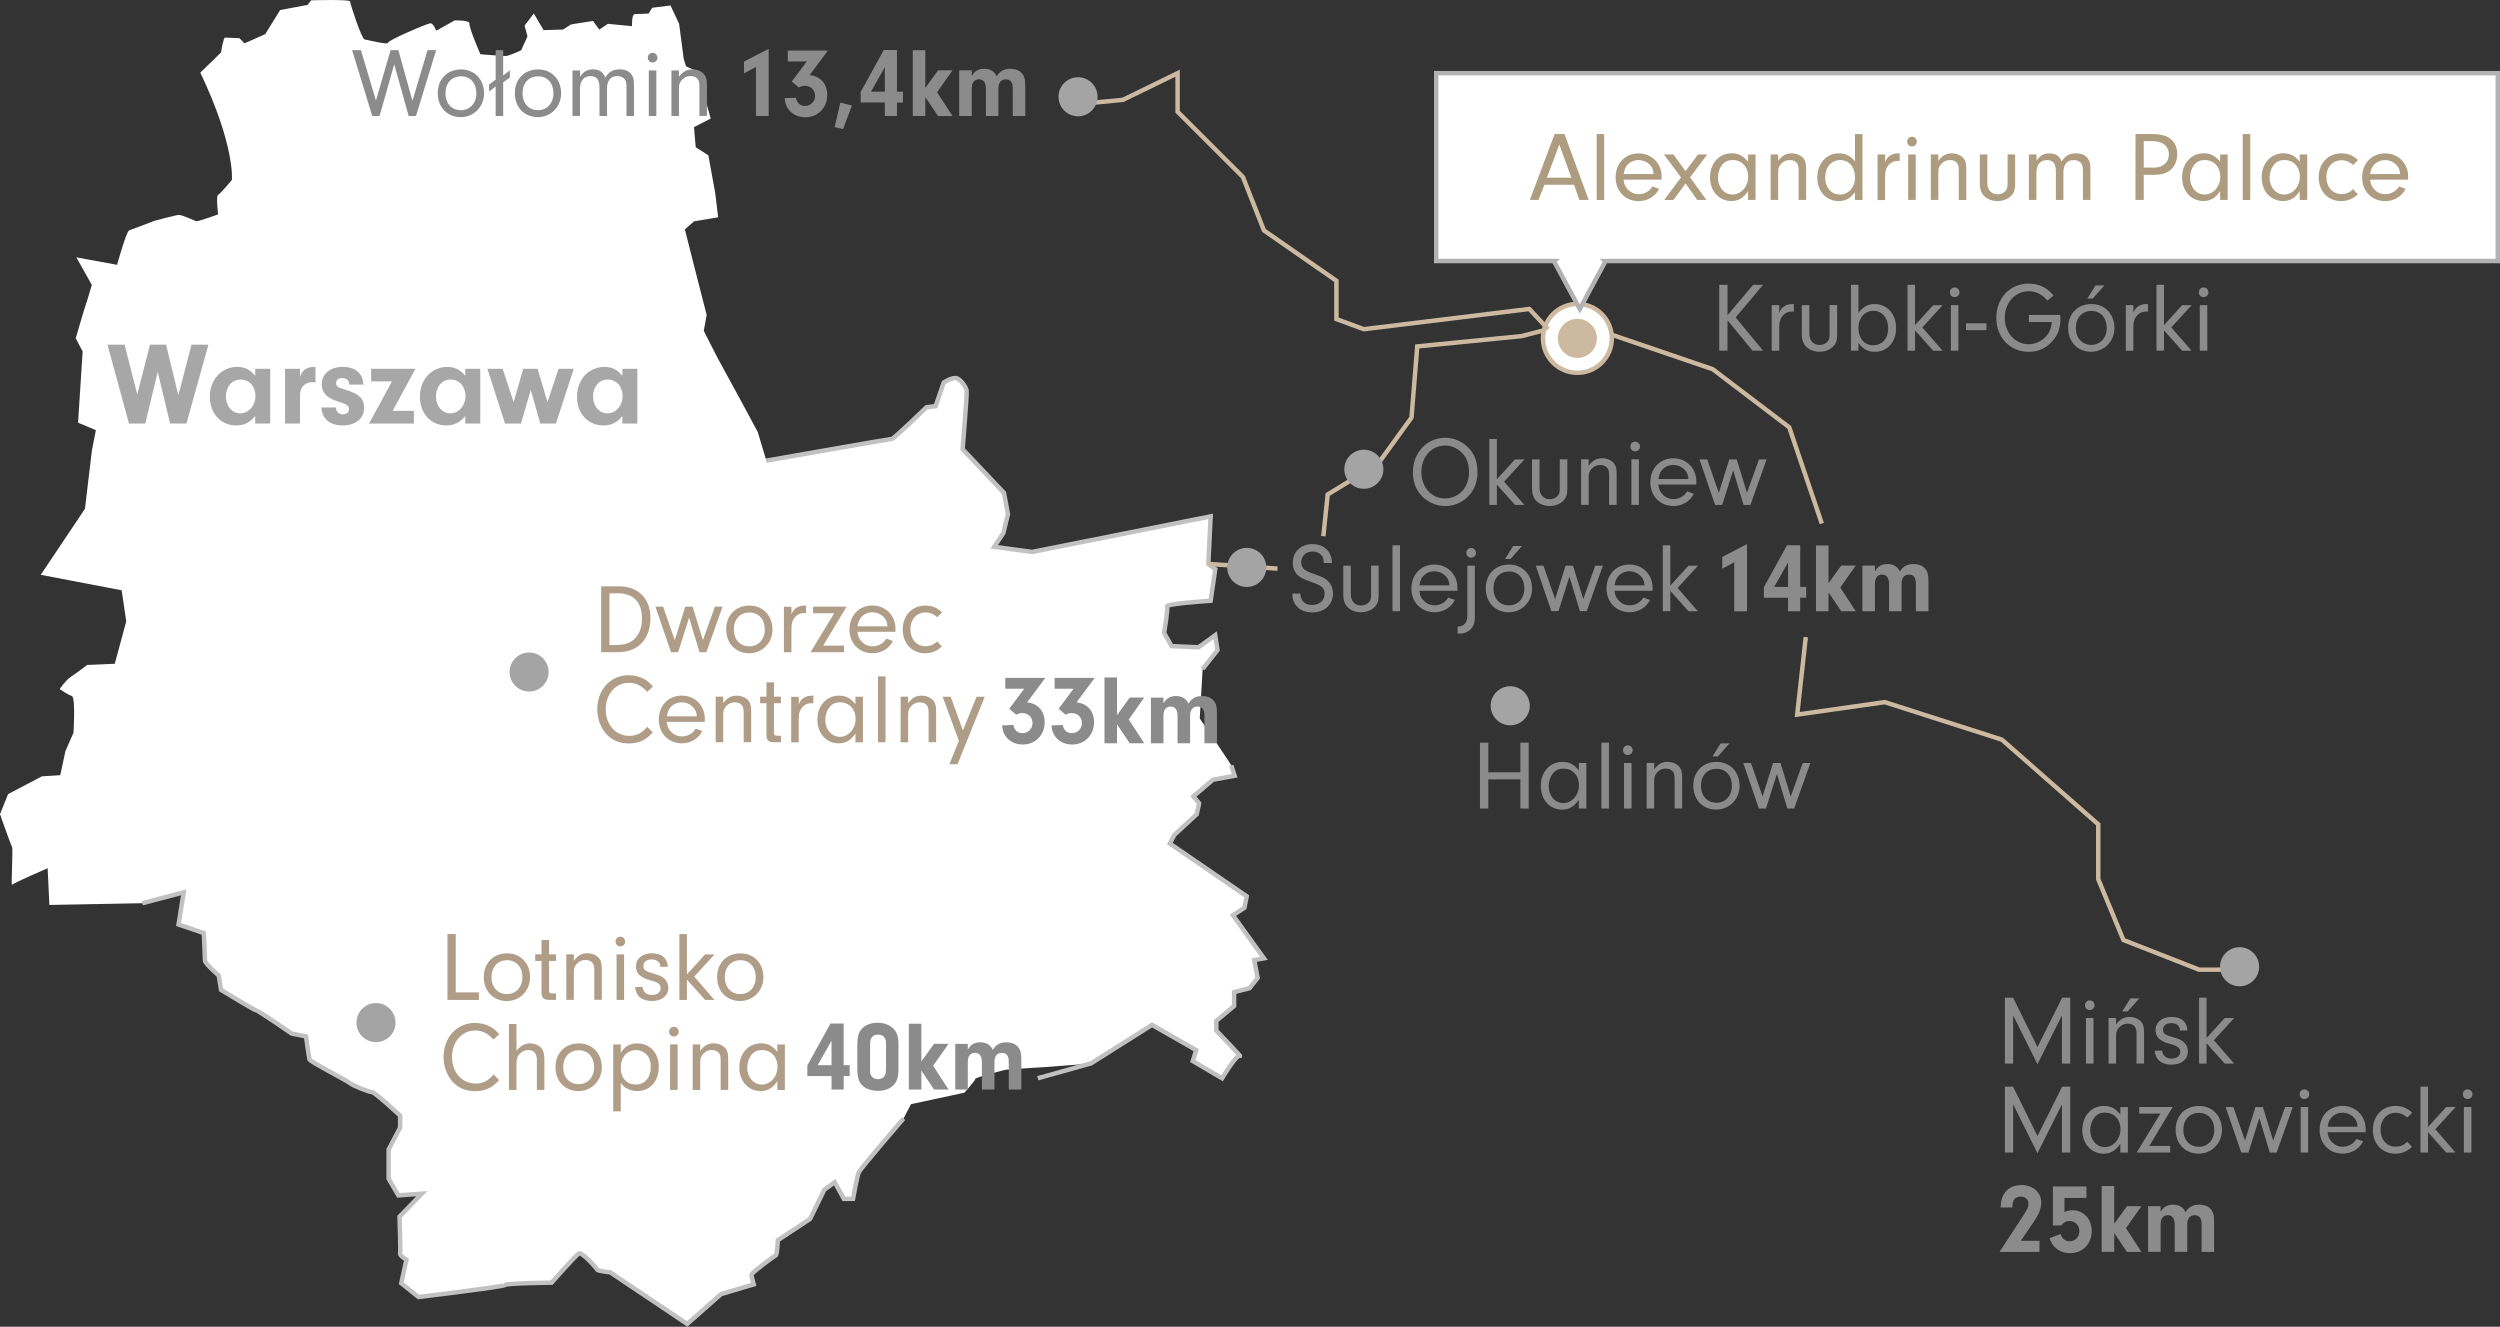 <?xml version="1.0" encoding="utf-8"?>
<!-- Generator: Adobe Illustrator 24.0.0, SVG Export Plug-In . SVG Version: 6.00 Build 0)  -->
<svg version="1.1" id="Warstwa_1" xmlns="http://www.w3.org/2000/svg" xmlns:xlink="http://www.w3.org/1999/xlink" x="0px" y="0px"
	 viewBox="0 0 561.97 298.24" style="enable-background:new 0 0 561.97 298.24;" xml:space="preserve">
<rect x="0" y="0" width="561.97" height="298.24" fill="#333333" stroke="none"/>
<style type="text/css">
	.st0{fill:#FFFFFF;}
	.st1{fill:none;stroke:#C2C1C1;stroke-miterlimit:10;}
	.st2{opacity:0.52;}
	.st3{fill:#575656;}
	.st4{fill:#8B8B8C;}
	.st5{fill:none;stroke:#CDB99F;stroke-miterlimit:10;}
	.st6{fill:#FFFFFF;stroke:#CDB99F;stroke-miterlimit:10;}
	.st7{fill:#CDB99F;}
	.st8{fill:#A5A4A4;}
	.st9{fill:#AF9D87;}
	.st10{fill:#FFFFFF;stroke:#B3B2B2;stroke-miterlimit:10;}
	.st11{fill:#AD9C7F;}
</style>
<path class="st0" d="M44.13,49.74c0.65,0,4.9-1.55,4.9-1.55s-0.52-4.13,0-4.39c0.52-0.26,3.1-3.35,3.1-3.35s0.77-7.61-7.1-24.13
	l4.65-4.52c0,0,0.52-3.35,0.9-3.35s3.23,0.13,3.23,0.13l1.16,1.16l4.65-2.06l3.35-5.42l6.19-1.16l0.77-1.03c0,0,8.77-0.26,8.77,0.26
	s2.58,8.39,3.23,8.52c0.65,0.13,5.42,1.29,5.29,0.77c-0.13-0.52,8.9-4.39,9.55-4.39c0.65,0,1.29,1.68,1.29,1.68l4.13-2.32
	c0,0,3.48-0.13,3.35,0.77c-0.13,0.9,2.45,6.84,2.45,6.84s4.9,0.39,5.68,0.39s3.48-1.29,3.48-1.29l1.42-3.1l-0.65-2.45L120,3.03
	l2.19,3.74l4.39-0.13l1.81-1.16l4.9-0.77l1.42,1.94l1.94-1.29l5.42,0.52c0,0-0.13-2.71,0.65-2.71c0.77,0,3.1-0.13,3.1-0.13
	l0.77-1.29l4.13-0.52l1.94,4.13l1.03,7.87l0.52,1.68l2.58,1.16l2.97,10.58L156,28.58l0.39,4.52l2.84,1.81l1.55,8.52l0.65,5.42
	l-5.42,0.9l-2.06,1.81l2.58,10.19l2.32,9.03l-0.65,3.61l3.1,6.06l5.42,9.94l3.61,6.71l1.94,6.45c0,0,27.87-4.9,28.26-4.9
	s7.74-7.1,7.74-7.1l2.06-0.26l1.81-5.29c0,0,2.06-1.42,3.1-0.9c1.03,0.52,1.94,2.06,2.06,2.71c0.13,0.65-0.9,13.16-0.9,13.16
	l9.29,9.81l0.9,4.77l-1.03,4.26l-2.06,3.1l8.52,1.16l40.13-8l-0.52,10.71l1.55,1.16l-1.03,7.1c0,0-10.06,0.65-9.81,1.29
	c0.26,0.65-0.65,5.94-0.65,5.94l1.68,2.97l6.06,0.26l3.74-2.71l0.52,3.35l-3.35,4.26l-0.65,11.1c0,0,6.97,10.19,7.1,10.58
	s0.77,2.32,0.77,2.32l-4.9,0.9l-4.39,3.74l1.29,1.55l-0.52,2.45l-5.03,4.65l-1.03,1.94l17.29,11.87l-0.52,2.58l-2.58,1.68l6.97,9.68
	l-2.19,0.39l0.77,4l-1.81,2.32l-3.48,0.9v3.1l-4,3.35v2.19c0,0,5.94,6.19,5.29,5.68c-0.65-0.52-4,5.03-4,5.03l-6.58-3.87l0.77-2.45
	l-9.94-5.68l-13.68,8.65c0,0-10.84,0.9-11.61,0.9c-0.77,0-7.61,0.52-7.61,0.52s-6.84,1.68-6.84,2.06s-2.45,3.1-2.45,3.1l-12,2.58
	l-1.68,3.23c0,0-9.68,11.23-10.06,12.13c-0.39,0.9-1.29,5.94-1.29,5.94h-2.06l-2.06-3.74l-2.32,1.68l-3.23,6.58l-7.23,4.77
	c0,0-0.13,3.35-0.52,3.48c-0.39,0.13-5.42,3.87-5.42,4.26c0,0.39,0.52,2.19,0.52,2.19l-7.35,2.19l-7.61,6.71L137.16,286
	c0,0-2.84-0.26-2.97-0.65c-0.13-0.39-3.35-3.87-4-3.61c-0.65,0.26-6.19,6.58-6.19,6.58s-10.32,0.13-10.45,0.52
	c-0.13,0.39-19.48,2.71-19.48,2.71l-3.87-3.1l1.16-5.29c0,0-1.55-0.9-1.42-1.42c0.13-0.52-0.13-8.26-0.13-8.26l5.03-5.16l-5.29,0.39
	l-2.19-3.74v-6.58l2.58-4.9v-2.71c0,0-5.68-5.29-6.32-5.29c-0.65,0-4.26-1.42-5.03-2.06s-8.9-4.77-9.03-5.29
	c-0.13-0.52-0.77-5.16-0.77-5.16l-3.23-0.65c0,0-7.48-5.16-7.87-5.16c-0.39,0-8-4.65-8-4.65l-0.52-3.23c0,0-3.1-2.71-3.1-3.35
	s-0.26-6.19-0.26-6.19l-5.68-1.94l1.16-7.23L32,203.03l-20.9,0.39l-0.39-8.26c0,0-7.74,3.35-8,3.74s0.26-8.13,0-8.52
	S0,183.03,0,183.03l1.81-4.52l7.61-4l4.13-0.26l1.16-5.42l1.81-4.13c0,0,0.52-8-0.39-8.26c-0.9-0.26-2.71-1.55-2.71-1.55
	s1.29-1.94,2.45-2.71c1.16-0.77,3.74-2.71,3.74-2.71l6.19-0.26l2.58-9.55l-1.03-6.97l-18.19-3.48l9.94-14.84l1.55-13.03l0.9-4.65
	l-4-1.68l1.03-16l-1.55-2.97c0,0,1.94-6.71,2.19-7.35c0.26-0.65,1.42-4.65,1.42-4.65l-3.48-6.19l9.16,1.68c0,0,2.06-7.48,2.71-7.74
	c0.65-0.26,5.81-2.19,5.81-2.19s4.77-1.29,5.42-1.29S44.13,49.74,44.13,49.74z"/>
<path class="st1" d="M203.1,251.42c0,0-9.68,11.23-10.06,12.13c-0.39,0.9-1.29,5.94-1.29,5.94h-2.06l-2.06-3.74l-2.32,1.68
	l-3.23,6.58l-7.23,4.77c0,0-0.13,3.35-0.52,3.48c-0.39,0.13-5.42,3.87-5.42,4.26c0,0.39,0.52,2.19,0.52,2.19l-7.35,2.19l-7.61,6.71
	L137.16,286c0,0-2.84-0.26-2.97-0.65c-0.13-0.39-3.35-3.87-4-3.61c-0.65,0.26-6.19,6.58-6.19,6.58s-10.32,0.13-10.45,0.52
	c-0.13,0.39-19.48,2.71-19.48,2.71l-3.87-3.1l1.16-5.29c0,0-1.55-0.9-1.42-1.42c0.13-0.52-0.13-8.26-0.13-8.26l5.03-5.16l-5.29,0.39
	l-2.19-3.74v-6.58l2.58-4.9v-2.71c0,0-5.68-5.29-6.32-5.29c-0.65,0-4.26-1.42-5.03-2.06s-8.9-4.77-9.03-5.29
	c-0.13-0.52-0.77-5.16-0.77-5.16l-3.23-0.65c0,0-7.48-5.16-7.87-5.16c-0.39,0-8-4.65-8-4.65l-0.52-3.23c0,0-3.1-2.71-3.1-3.35
	s-0.26-6.19-0.26-6.19l-5.68-1.94l1.16-7.23L32,203.03"/>
<path class="st1" d="M276.77,172.06c0.13,0.39,0.77,2.32,0.77,2.32l-4.9,0.9l-4.39,3.74l1.29,1.55l-0.52,2.45l-5.03,4.65l-1.03,1.94
	l17.29,11.87l-0.52,2.58l-2.58,1.68l6.97,9.68l-2.19,0.39l0.77,4l-1.81,2.32l-3.48,0.9v3.1l-4,3.35v2.19c0,0,5.94,6.19,5.29,5.68
	c-0.65-0.52-4,5.03-4,5.03l-6.58-3.87l0.77-2.45l-9.94-5.68l-13.68,8.65l-11.99,3.35"/>
<path class="st1" d="M172.26,103.55c0,0,27.87-4.9,28.26-4.9s7.74-7.1,7.74-7.1l2.06-0.26l1.81-5.29c0,0,2.06-1.42,3.1-0.9
	c1.03,0.52,1.94,2.06,2.06,2.71c0.13,0.65-0.9,13.16-0.9,13.16l9.29,9.81l0.9,4.77l-1.03,4.26l-2.06,3.1l8.52,1.16l40.13-8
	l-0.52,10.71l1.55,1.16l-1.03,7.1c0,0-10.06,0.65-9.81,1.29c0.26,0.65-0.65,5.94-0.65,5.94l1.68,2.97l6.06,0.26l3.74-2.71l0.52,3.35
	l-3.35,4.26"/>
<g class="st2">
	<path class="st3" d="M43.05,77.48h3.8L41.91,95.2h-3.67l-2.79-11.61L32.66,95.2h-3.67l-4.83-17.72h3.85l2.84,11.18l2.87-11.18h3.61
		l2.76,11.37L43.05,77.48z"/>
	<path class="st3" d="M57.37,82.9h3.37v12.3h-3.37v-1.7c-1.14,1.46-2.47,2.13-4.28,2.13c-3.45,0-5.92-2.68-5.92-6.43
		c0-3.88,2.6-6.72,6.19-6.72c1.67,0,2.82,0.58,4.01,1.99V82.9z M50.78,89.15c0,2.15,1.41,3.77,3.24,3.77c1.89,0,3.4-1.75,3.4-3.88
		c0-2.18-1.38-3.72-3.37-3.72C52.14,85.32,50.78,86.89,50.78,89.15z"/>
	<path class="st3" d="M67.44,82.9v1.81c0.35-0.9,0.58-1.28,1.09-1.65c0.53-0.37,1.25-0.58,1.99-0.58c0.08,0,0.21,0,0.4,0.03v3.45
		c-0.27-0.03-0.53-0.05-0.72-0.05c-0.93,0-1.78,0.42-2.26,1.12c-0.4,0.56-0.5,1.09-0.5,2.26v5.92h-3.37V82.9H67.44z"/>
	<path class="st3" d="M78.47,86.46v-0.21c0-0.74-0.66-1.27-1.57-1.27c-0.82,0-1.35,0.45-1.35,1.12c0,0.32,0.13,0.64,0.35,0.8
		c0.37,0.29,0.4,0.29,2.1,0.82c2.76,0.85,3.85,1.94,3.85,3.93c0,2.39-1.91,3.98-4.78,3.98c-2.92,0-4.7-1.49-4.83-4.04h3.24
		c0.16,1.06,0.64,1.54,1.62,1.54c0.8,0,1.35-0.48,1.35-1.17c0-0.74-0.48-1.09-2.28-1.65c-2.66-0.8-3.85-1.99-3.85-3.93
		c0-2.34,1.89-3.91,4.76-3.91c2.82,0,4.52,1.49,4.6,3.98H78.47z"/>
	<path class="st3" d="M93.03,92.36v2.84H82.96l5.15-9.46h-4.68V82.9h9.96l-5.13,9.46H93.03z"/>
	<path class="st3" d="M104.59,82.9h3.37v12.3h-3.37v-1.7c-1.14,1.46-2.47,2.13-4.28,2.13c-3.45,0-5.92-2.68-5.92-6.43
		c0-3.88,2.6-6.72,6.19-6.72c1.67,0,2.82,0.58,4.01,1.99V82.9z M98,89.15c0,2.15,1.41,3.77,3.24,3.77c1.89,0,3.4-1.75,3.4-3.88
		c0-2.18-1.38-3.72-3.37-3.72C99.35,85.32,98,86.89,98,89.15z"/>
	<path class="st3" d="M128.98,82.9l-4.01,12.3h-3.51l-2.15-7.54l-2.2,7.54h-3.59l-3.96-12.3h3.43l2.47,7.49l2.15-7.49h3.24
		l2.21,7.49l2.5-7.49H128.98z"/>
	<path class="st3" d="M139.9,82.9h3.37v12.3h-3.37v-1.7c-1.14,1.46-2.47,2.13-4.28,2.13c-3.45,0-5.92-2.68-5.92-6.43
		c0-3.88,2.6-6.72,6.19-6.72c1.67,0,2.82,0.58,4.01,1.99V82.9z M133.31,89.15c0,2.15,1.41,3.77,3.24,3.77c1.89,0,3.4-1.75,3.4-3.88
		c0-2.18-1.38-3.72-3.37-3.72C134.67,85.32,133.31,86.89,133.31,89.15z"/>
</g>
<g>
	<path class="st4" d="M330.39,100.97c1.2,1.4,1.73,3.04,1.73,5.26c0,2.31-0.89,4.37-2.51,5.75c-1.33,1.15-3.02,1.78-4.73,1.78
		c-2.2,0-4.35-1.04-5.73-2.78c-1.02-1.29-1.55-2.95-1.55-4.82c0-4.42,3.13-7.75,7.33-7.75C326.99,98.42,328.97,99.35,330.39,100.97z
		 M319.51,106.1c0,3.44,2.26,5.95,5.33,5.95c1.49,0,2.95-0.64,3.95-1.78c0.87-0.95,1.42-2.55,1.42-4.06c0-1.98-0.53-3.42-1.69-4.53
		c-0.98-0.96-2.33-1.53-3.64-1.53C321.8,100.15,319.51,102.68,319.51,106.1z"/>
	<path class="st4" d="M336.47,113.49h-1.69V98.68h1.69v9.06l4.08-4.48h2.13l-4.57,5l4.55,5.24h-2.11l-4.08-4.57V113.49z"/>
	<path class="st4" d="M352.32,103.26v6.55c0,1.4-0.27,2.18-1.02,2.86c-0.75,0.69-1.8,1.07-2.95,1.07s-2.22-0.4-2.95-1.09
		c-0.69-0.67-1.02-1.6-1.02-2.84v-6.55h1.69v6.5c0,1.44,0.93,2.46,2.29,2.46c0.71,0,1.4-0.29,1.82-0.78
		c0.33-0.4,0.44-0.82,0.44-1.64v-6.55H352.32z"/>
	<path class="st4" d="M357.11,103.26v1.44c0.89-1.2,1.78-1.69,3.04-1.69c0.93,0,1.78,0.31,2.38,0.84c0.64,0.62,0.87,1.33,0.87,2.73
		v6.91h-1.69v-6.53c0-0.91-0.11-1.4-0.38-1.75c-0.31-0.42-0.91-0.69-1.6-0.69c-0.75,0-1.44,0.29-1.95,0.87
		c-0.49,0.53-0.67,1.02-0.67,1.86v6.24h-1.69v-10.24H357.11z"/>
	<path class="st4" d="M368.65,100.39c0,0.6-0.49,1.07-1.09,1.07s-1.07-0.47-1.07-1.09s0.47-1.09,1.09-1.09
		C368.19,99.28,368.65,99.77,368.65,100.39z M368.41,113.49h-1.69v-10.24h1.69V113.49z"/>
	<path class="st4" d="M372.78,108.92c0.09,0.87,0.24,1.31,0.67,1.87c0.67,0.91,1.64,1.4,2.75,1.4c1.27,0,2.46-0.69,3.06-1.75
		l1.49,0.56c-0.84,1.71-2.6,2.75-4.55,2.75c-3.04,0-5.22-2.22-5.22-5.33c0-3.15,2.15-5.4,5.15-5.4c2.97,0,5.19,2.24,5.19,5.24
		c0,0.13,0,0.42-0.02,0.67H372.78z M379.53,107.67c-0.07-0.8-0.22-1.24-0.58-1.75c-0.64-0.87-1.69-1.4-2.82-1.4
		s-2.15,0.53-2.75,1.42c-0.31,0.49-0.44,0.91-0.58,1.73H379.53z"/>
	<path class="st4" d="M397.11,103.26l-3.64,10.24h-1.53l-2.35-7.77l-2.46,7.77h-1.6l-3.51-10.24h1.73l2.62,7.53l2.35-7.53h1.67
		l2.31,7.53l2.69-7.53H397.11z"/>
</g>
<g>
	<path class="st4" d="M388.33,78.82h-1.87V64.02h1.87v6.82l5.75-6.82h2.24l-6.17,7.33l6.17,7.48h-2.38l-5.62-6.84V78.82z"/>
	<path class="st4" d="M399.96,68.59v1.73c0.31-0.73,0.53-1.04,0.93-1.35c0.51-0.4,1.22-0.62,1.95-0.62h0.4v1.71
		c-0.18-0.02-0.35-0.02-0.47-0.02c-0.91,0-1.71,0.42-2.22,1.18c-0.44,0.64-0.6,1.24-0.6,2.42v5.2h-1.69V68.59H399.96z"/>
	<path class="st4" d="M412.97,68.59v6.55c0,1.4-0.27,2.18-1.02,2.86c-0.75,0.69-1.8,1.07-2.95,1.07s-2.22-0.4-2.95-1.09
		c-0.69-0.67-1.02-1.6-1.02-2.84v-6.55h1.69v6.5c0,1.44,0.93,2.46,2.29,2.46c0.71,0,1.4-0.29,1.82-0.78
		c0.33-0.4,0.44-0.82,0.44-1.64v-6.55H412.97z"/>
	<path class="st4" d="M417.76,78.82h-1.69V64.02h1.69v6.33c1.02-1.4,2.11-2,3.6-2c2.86,0,4.86,2.22,4.86,5.4
		c0,3.13-1.98,5.33-4.77,5.33c-1.58,0-2.69-0.6-3.69-2V78.82z M417.74,73.72c0,2.33,1.33,3.89,3.33,3.89c2.02,0,3.38-1.53,3.38-3.82
		c0-2.29-1.38-3.93-3.31-3.93C419.18,69.85,417.74,71.48,417.74,73.72z"/>
	<path class="st4" d="M430.48,78.82h-1.69V64.02h1.69v9.06l4.08-4.48h2.13l-4.57,5l4.55,5.24h-2.11l-4.08-4.57V78.82z"/>
	<path class="st4" d="M440.47,65.72c0,0.6-0.49,1.07-1.09,1.07s-1.07-0.47-1.07-1.09s0.47-1.09,1.09-1.09
		C440,64.61,440.47,65.1,440.47,65.72z M440.23,78.82h-1.69V68.59h1.69V78.82z"/>
	<path class="st4" d="M446.53,74.21h-4.6v-1.53h4.6V74.21z"/>
	<path class="st4" d="M463.13,70.81c0.02,0.31,0.02,0.71,0.02,0.84c0,1.98-0.44,3.35-1.53,4.73c-1.42,1.78-3.33,2.71-5.57,2.71
		c-4.22,0-7.3-3.22-7.3-7.64c0-4.48,3.06-7.7,7.3-7.7c2.24,0,4.17,0.93,5.57,2.69l-1.4,1.13c-0.58-0.64-0.84-0.91-1.24-1.18
		c-0.82-0.6-1.87-0.93-2.93-0.93c-3.06,0-5.4,2.58-5.4,5.97c0,3.35,2.33,5.95,5.35,5.95c1.64,0,3.35-0.87,4.26-2.18
		c0.58-0.78,0.8-1.51,0.96-2.8h-5.15v-1.6H463.13z"/>
	<path class="st4" d="M475.3,73.74c0,3-2.31,5.33-5.24,5.33c-3.04,0-5.17-2.22-5.17-5.37c0-3.17,2.13-5.35,5.24-5.35
		C473.14,68.34,475.3,70.59,475.3,73.74z M466.62,73.72c0,2.26,1.4,3.8,3.49,3.8c2.02,0,3.46-1.58,3.46-3.8
		c0-2.29-1.38-3.82-3.44-3.82C468.02,69.9,466.62,71.43,466.62,73.72z M473.03,64.17l-2.6,2.93h-1.22l1.84-2.93H473.03z"/>
	<path class="st4" d="M479.56,68.59v1.73c0.31-0.73,0.53-1.04,0.93-1.35c0.51-0.4,1.22-0.62,1.95-0.62h0.4v1.71
		c-0.18-0.02-0.35-0.02-0.47-0.02c-0.91,0-1.71,0.42-2.22,1.18c-0.44,0.64-0.6,1.24-0.6,2.42v5.2h-1.69V68.59H479.56z"/>
	<path class="st4" d="M486.44,78.82h-1.69V64.02h1.69v9.06l4.08-4.48h2.13l-4.57,5l4.55,5.24h-2.11l-4.08-4.57V78.82z"/>
	<path class="st4" d="M496.43,65.72c0,0.6-0.49,1.07-1.09,1.07s-1.07-0.47-1.07-1.09s0.47-1.09,1.09-1.09
		C495.96,64.61,496.43,65.1,496.43,65.72z M496.18,78.82h-1.69V68.59h1.69V78.82z"/>
</g>
<g>
	<path class="st4" d="M334.55,181.75h-1.87v-14.81h1.87v6.66h7.21v-6.66h1.87v14.81h-1.87v-6.55h-7.21V181.75z"/>
	<path class="st4" d="M354.9,171.51h1.69v10.24h-1.69v-1.98c-1.02,1.53-2.18,2.22-3.73,2.22c-2.82,0-4.82-2.22-4.82-5.33
		c0-3.13,2.04-5.4,4.86-5.4c1.55,0,2.69,0.6,3.69,1.93V171.51z M348.97,174c-0.53,0.73-0.84,1.71-0.84,2.71
		c0,2.18,1.42,3.82,3.29,3.82c1.93,0,3.51-1.8,3.51-4c0-2.22-1.42-3.75-3.46-3.75C350.35,172.78,349.57,173.16,348.97,174z"/>
	<path class="st4" d="M359.98,181.75v-14.81h1.69v14.81H359.98z"/>
	<path class="st4" d="M367,168.65c0,0.6-0.49,1.07-1.09,1.07s-1.07-0.47-1.07-1.09s0.47-1.09,1.09-1.09
		C366.53,167.54,367,168.03,367,168.65z M366.75,181.75h-1.69v-10.24h1.69V181.75z"/>
	<path class="st4" d="M371.84,171.51v1.44c0.89-1.2,1.78-1.69,3.04-1.69c0.93,0,1.78,0.31,2.38,0.84c0.64,0.62,0.87,1.33,0.87,2.73
		v6.9h-1.69v-6.53c0-0.91-0.11-1.4-0.38-1.75c-0.31-0.42-0.91-0.69-1.6-0.69c-0.75,0-1.44,0.29-1.95,0.87
		c-0.49,0.53-0.67,1.02-0.67,1.87v6.24h-1.69v-10.24H371.84z"/>
	<path class="st4" d="M391.04,176.66c0,3-2.31,5.33-5.24,5.33c-3.04,0-5.17-2.22-5.17-5.37c0-3.17,2.13-5.35,5.24-5.35
		C388.88,171.27,391.04,173.51,391.04,176.66z M382.36,176.64c0,2.26,1.4,3.8,3.49,3.8c2.02,0,3.46-1.58,3.46-3.8
		c0-2.29-1.38-3.82-3.44-3.82C383.75,172.82,382.36,174.35,382.36,176.64z M388.77,167.1l-2.6,2.93h-1.22l1.84-2.93H388.77z"/>
	<path class="st4" d="M406.95,171.51l-3.64,10.24h-1.53l-2.35-7.77l-2.46,7.77h-1.6l-3.51-10.24h1.73l2.62,7.53l2.35-7.53h1.67
		l2.31,7.53l2.69-7.53H406.95z"/>
</g>
<g>
	<path class="st4" d="M292.3,133.41c0.09,1.69,1,2.58,2.62,2.58c1.67,0,2.84-1.02,2.84-2.51c0-1.29-0.67-1.89-3-2.66
		c-1.75-0.6-2.33-0.89-3-1.49c-0.75-0.69-1.15-1.67-1.15-2.8c0-2.51,1.8-4.22,4.42-4.22s4.33,1.67,4.4,4.24h-1.87
		c-0.02-0.75-0.11-1.11-0.35-1.53c-0.42-0.64-1.24-1.04-2.2-1.04c-1.46,0-2.51,1-2.51,2.42c0,0.71,0.31,1.33,0.84,1.71
		c0.47,0.33,0.87,0.51,2.38,1.04c1.58,0.55,2.33,0.95,2.93,1.6c0.64,0.69,1,1.62,1,2.62c0,2.55-1.89,4.29-4.66,4.29
		c-1.89,0-3.17-0.67-3.95-2c-0.36-0.6-0.51-1.22-0.51-1.93v-0.31H292.3z"/>
	<path class="st4" d="M309.9,127.15v6.55c0,1.4-0.27,2.18-1.02,2.86s-1.8,1.07-2.95,1.07c-1.15,0-2.22-0.4-2.95-1.09
		c-0.69-0.67-1.02-1.6-1.02-2.84v-6.55h1.69v6.5c0,1.44,0.93,2.46,2.29,2.46c0.71,0,1.4-0.29,1.82-0.78
		c0.33-0.4,0.44-0.82,0.44-1.64v-6.55H309.9z"/>
	<path class="st4" d="M313.01,137.39v-14.81h1.69v14.81H313.01z"/>
	<path class="st4" d="M319.07,132.81c0.09,0.87,0.24,1.31,0.67,1.86c0.67,0.91,1.64,1.4,2.75,1.4c1.27,0,2.46-0.69,3.06-1.75
		l1.49,0.55c-0.84,1.71-2.6,2.75-4.55,2.75c-3.04,0-5.22-2.22-5.22-5.33c0-3.15,2.15-5.39,5.15-5.39c2.97,0,5.2,2.24,5.2,5.24
		c0,0.13,0,0.42-0.02,0.67H319.07z M325.81,131.57c-0.07-0.8-0.22-1.24-0.58-1.75c-0.64-0.87-1.69-1.4-2.82-1.4
		s-2.15,0.53-2.75,1.42c-0.31,0.49-0.44,0.91-0.58,1.73H325.81z"/>
	<path class="st4" d="M331.54,138.45c0,1.4-0.24,2.24-0.87,2.91c-0.62,0.69-1.53,1.07-2.58,1.07h-0.44v-1.6h0.24
		c1.2-0.04,1.93-0.93,1.95-2.38v-11.3h1.69V138.45z M331.78,124.29c0,0.6-0.49,1.07-1.09,1.07s-1.07-0.47-1.07-1.09
		c0-0.62,0.47-1.09,1.09-1.09C331.32,123.18,331.78,123.66,331.78,124.29z"/>
	<path class="st4" d="M344.39,132.3c0,3-2.31,5.33-5.24,5.33c-3.04,0-5.17-2.22-5.17-5.37c0-3.17,2.13-5.35,5.24-5.35
		C342.24,126.91,344.39,129.15,344.39,132.3z M335.71,132.28c0,2.26,1.4,3.8,3.49,3.8c2.02,0,3.46-1.58,3.46-3.8
		c0-2.29-1.38-3.82-3.44-3.82C337.11,128.46,335.71,129.99,335.71,132.28z M342.13,122.73l-2.6,2.93h-1.22l1.84-2.93H342.13z"/>
	<path class="st4" d="M360.31,127.15l-3.64,10.23h-1.53l-2.35-7.77l-2.46,7.77h-1.6l-3.51-10.23h1.73l2.62,7.53l2.35-7.53h1.67
		l2.31,7.53l2.69-7.53H360.31z"/>
	<path class="st4" d="M362.93,132.81c0.09,0.87,0.24,1.31,0.67,1.86c0.67,0.91,1.64,1.4,2.75,1.4c1.27,0,2.46-0.69,3.06-1.75
		l1.49,0.55c-0.84,1.71-2.6,2.75-4.55,2.75c-3.04,0-5.22-2.22-5.22-5.33c0-3.15,2.15-5.39,5.15-5.39c2.97,0,5.2,2.24,5.2,5.24
		c0,0.13,0,0.42-0.02,0.67H362.93z M369.67,131.57c-0.07-0.8-0.22-1.24-0.58-1.75c-0.64-0.87-1.69-1.4-2.82-1.4
		s-2.15,0.53-2.75,1.42c-0.31,0.49-0.44,0.91-0.58,1.73H369.67z"/>
	<path class="st4" d="M375.47,137.39h-1.69v-14.81h1.69v9.06l4.08-4.48h2.13l-4.57,5l4.55,5.24h-2.11l-4.08-4.57V137.39z"/>
</g>
<line class="st5" x1="287.16" y1="127.82" x2="271.61" y2="126.77"/>
<polyline class="st5" points="354.19,76.06 348,74 342.06,75.55 318.58,77.87 317.29,93.87 309.81,104.19 298.45,111.16 
	297.47,120.54 "/>
<circle class="st6" cx="354.58" cy="76.06" r="7.74"/>
<circle class="st7" cx="354.58" cy="76.06" r="4.39"/>
<circle class="st8" cx="306.58" cy="105.48" r="4.39"/>
<circle class="st8" cx="280.26" cy="127.55" r="4.39"/>
<circle class="st8" cx="339.48" cy="158.65" r="4.39"/>
<g>
	<path class="st4" d="M452.55,239.08h-1.87v-14.81h1.84l5.48,11.1l5.55-11.1h1.82v14.81h-1.87v-10.83l-5.51,10.99l-5.46-11.01
		V239.08z"/>
	<path class="st4" d="M470.84,225.98c0,0.6-0.49,1.07-1.09,1.07s-1.07-0.47-1.07-1.09s0.47-1.09,1.09-1.09
		C470.37,224.87,470.84,225.36,470.84,225.98z M470.59,239.08h-1.69v-10.24h1.69V239.08z"/>
	<path class="st4" d="M475.67,228.85v1.44c0.89-1.2,1.78-1.69,3.04-1.69c0.93,0,1.78,0.31,2.38,0.84c0.64,0.62,0.87,1.33,0.87,2.73
		v6.9h-1.69v-6.53c0-0.91-0.11-1.4-0.38-1.75c-0.31-0.42-0.91-0.69-1.6-0.69c-0.75,0-1.44,0.29-1.95,0.87
		c-0.49,0.53-0.67,1.02-0.67,1.87v6.24h-1.69v-10.24H475.67z M480.89,224.43l-2.62,2.93h-1.22l1.84-2.93H480.89z"/>
	<path class="st4" d="M490.01,231.64v-0.11c0-0.95-0.78-1.55-1.95-1.55c-1.13,0-1.84,0.58-1.84,1.46c0,0.89,0.44,1.22,2.29,1.73
		c1.31,0.35,2,0.69,2.49,1.18c0.51,0.51,0.82,1.24,0.82,2c0,1.78-1.47,2.97-3.64,2.97c-2.33,0-3.64-1.09-3.82-3.15h1.67
		c0.11,1.15,0.87,1.78,2.15,1.78c1.15,0,1.91-0.6,1.91-1.51c0-0.89-0.58-1.33-2.33-1.78c-2.22-0.6-3.22-1.53-3.22-3.09
		c0-1.78,1.44-2.98,3.6-2.98c2.18,0,3.49,1.11,3.57,3.04H490.01z"/>
	<path class="st4" d="M496.01,239.08h-1.69v-14.81h1.69v9.06l4.08-4.49h2.13l-4.57,5l4.55,5.24h-2.11l-4.08-4.57V239.08z"/>
	<path class="st4" d="M452.55,259.08h-1.87v-14.81h1.84l5.48,11.1l5.55-11.1h1.82v14.81h-1.87v-10.83l-5.51,10.99l-5.46-11.01
		V259.08z"/>
	<path class="st4" d="M476.63,248.85h1.69v10.24h-1.69v-1.98c-1.02,1.53-2.18,2.22-3.73,2.22c-2.82,0-4.82-2.22-4.82-5.33
		c0-3.13,2.04-5.4,4.86-5.4c1.55,0,2.69,0.6,3.69,1.93V248.85z M470.7,251.33c-0.53,0.73-0.84,1.71-0.84,2.71
		c0,2.18,1.42,3.82,3.29,3.82c1.93,0,3.51-1.8,3.51-4c0-2.22-1.42-3.75-3.46-3.75C472.08,250.11,471.3,250.49,470.7,251.33z"/>
	<path class="st4" d="M487.84,257.59v1.49h-7.55l5.33-8.75h-4.75v-1.49h7.53l-5.26,8.75H487.84z"/>
	<path class="st4" d="M499.47,254c0,3-2.31,5.33-5.24,5.33c-3.04,0-5.17-2.22-5.17-5.37c0-3.17,2.13-5.35,5.24-5.35
		C497.32,248.6,499.47,250.85,499.47,254z M490.79,253.98c0,2.26,1.4,3.8,3.49,3.8c2.02,0,3.46-1.58,3.46-3.8
		c0-2.29-1.38-3.82-3.44-3.82C492.19,250.16,490.79,251.69,490.79,253.98z"/>
	<path class="st4" d="M515.39,248.85l-3.64,10.24h-1.53l-2.35-7.77l-2.46,7.77h-1.6l-3.51-10.24h1.73l2.62,7.53l2.35-7.53h1.67
		l2.31,7.53l2.69-7.53H515.39z"/>
	<path class="st4" d="M519.09,245.98c0,0.6-0.49,1.07-1.09,1.07s-1.07-0.47-1.07-1.09s0.47-1.09,1.09-1.09
		C518.62,244.87,519.09,245.36,519.09,245.98z M518.85,259.08h-1.69v-10.24h1.69V259.08z"/>
	<path class="st4" d="M523.22,254.51c0.09,0.87,0.24,1.31,0.67,1.86c0.67,0.91,1.64,1.4,2.75,1.4c1.27,0,2.46-0.69,3.06-1.75
		l1.49,0.55c-0.84,1.71-2.6,2.75-4.55,2.75c-3.04,0-5.22-2.22-5.22-5.33c0-3.15,2.15-5.4,5.15-5.4c2.97,0,5.2,2.24,5.2,5.24
		c0,0.13,0,0.42-0.02,0.67H523.22z M529.97,253.27c-0.07-0.8-0.22-1.24-0.58-1.75c-0.64-0.87-1.69-1.4-2.82-1.4
		s-2.15,0.53-2.75,1.42c-0.31,0.49-0.44,0.91-0.58,1.73H529.97z"/>
	<path class="st4" d="M542.18,257.82c-1.15,1.04-2.29,1.51-3.77,1.51c-2.93,0-5.02-2.22-5.02-5.33c0-3.17,2.11-5.4,5.11-5.4
		c1.46,0,2.66,0.49,3.73,1.53l-1.09,1.09c-0.78-0.71-1.64-1.07-2.6-1.07c-2.02,0-3.42,1.55-3.42,3.77c0,2.26,1.4,3.84,3.4,3.84
		c1,0,1.8-0.33,2.62-1.11L542.18,257.82z"/>
	<path class="st4" d="M545.79,259.08h-1.69v-14.81h1.69v9.06l4.08-4.49h2.13l-4.57,5l4.55,5.24h-2.11l-4.08-4.57V259.08z"/>
	<path class="st4" d="M555.78,245.98c0,0.6-0.49,1.07-1.09,1.07s-1.07-0.47-1.07-1.09s0.47-1.09,1.09-1.09
		C555.31,244.87,555.78,245.36,555.78,245.98z M555.54,259.08h-1.69v-10.24h1.69V259.08z"/>
</g>
<g>
	<path class="st9" d="M107.66,223.08v1.69h-7.08v-14.81h1.86v13.12H107.66z"/>
	<path class="st9" d="M119.16,219.69c0,3-2.31,5.33-5.24,5.33c-3.04,0-5.17-2.22-5.17-5.37c0-3.17,2.13-5.35,5.24-5.35
		C117.01,214.29,119.16,216.53,119.16,219.69z M110.48,219.66c0,2.26,1.4,3.8,3.49,3.8c2.02,0,3.46-1.58,3.46-3.8
		c0-2.29-1.38-3.82-3.44-3.82C111.88,215.84,110.48,217.38,110.48,219.66z"/>
	<path class="st9" d="M123.42,222.68c0.02,0.51,0.16,0.62,0.78,0.62h0.78v1.46h-1.58c-1.2-0.02-1.67-0.47-1.67-1.6v-7.15h-1.42
		v-1.49h1.42v-3.22h1.69v3.22h1.55v1.49h-1.55V222.68z"/>
	<path class="st9" d="M128.99,214.53v1.44c0.89-1.2,1.78-1.69,3.04-1.69c0.93,0,1.78,0.31,2.38,0.84c0.64,0.62,0.87,1.33,0.87,2.73
		v6.9h-1.69v-6.53c0-0.91-0.11-1.4-0.38-1.75c-0.31-0.42-0.91-0.69-1.6-0.69c-0.75,0-1.44,0.29-1.95,0.87
		c-0.49,0.53-0.67,1.02-0.67,1.87v6.24h-1.69v-10.24H128.99z"/>
	<path class="st9" d="M140.53,211.67c0,0.6-0.49,1.07-1.09,1.07c-0.6,0-1.07-0.47-1.07-1.09s0.47-1.09,1.09-1.09
		C140.07,210.56,140.53,211.05,140.53,211.67z M140.29,224.77h-1.69v-10.24h1.69V224.77z"/>
	<path class="st9" d="M148.42,217.33v-0.11c0-0.95-0.78-1.55-1.95-1.55c-1.13,0-1.84,0.58-1.84,1.46c0,0.89,0.44,1.22,2.29,1.73
		c1.31,0.35,2,0.69,2.49,1.18c0.51,0.51,0.82,1.24,0.82,2c0,1.78-1.46,2.97-3.64,2.97c-2.33,0-3.64-1.09-3.82-3.15h1.67
		c0.11,1.15,0.87,1.78,2.15,1.78c1.15,0,1.91-0.6,1.91-1.51c0-0.89-0.58-1.33-2.33-1.78c-2.22-0.6-3.22-1.53-3.22-3.09
		c0-1.78,1.44-2.98,3.6-2.98c2.18,0,3.49,1.11,3.57,3.04H148.42z"/>
	<path class="st9" d="M154.41,224.77h-1.69v-14.81h1.69v9.06l4.09-4.49h2.13l-4.57,5l4.55,5.24h-2.11l-4.09-4.57V224.77z"/>
	<path class="st9" d="M171.61,219.69c0,3-2.31,5.33-5.24,5.33c-3.04,0-5.17-2.22-5.17-5.37c0-3.17,2.13-5.35,5.24-5.35
		C169.46,214.29,171.61,216.53,171.61,219.69z M162.93,219.66c0,2.26,1.4,3.8,3.49,3.8c2.02,0,3.46-1.58,3.46-3.8
		c0-2.29-1.38-3.82-3.44-3.82C164.33,215.84,162.93,217.38,162.93,219.66z"/>
	<path class="st9" d="M112.19,242.77c-1.49,1.75-3.13,2.51-5.42,2.51c-2.06,0-3.82-0.75-5.08-2.18c-1.24-1.4-1.98-3.42-1.98-5.48
		c0-4.44,3-7.68,7.08-7.68c1.33,0,2.64,0.36,3.71,1c0.6,0.38,1,0.73,1.73,1.53l-1.29,1.2c-1.44-1.49-2.53-2.02-4.11-2.02
		c-3.02,0-5.22,2.51-5.22,5.97c0,3.44,2.24,5.95,5.31,5.95c1.62,0,2.86-0.64,4.02-2.04L112.19,242.77z"/>
	<path class="st9" d="M116.1,236.2c0.93-1.15,1.87-1.67,3.09-1.67c0.89,0,1.82,0.36,2.38,0.93c0.55,0.56,0.8,1.35,0.8,2.66v6.88
		h-1.69v-6.79c0-1.4-0.69-2.18-1.91-2.18c-0.78,0-1.47,0.31-2,0.91c-0.51,0.58-0.67,1.09-0.67,2.07v5.99h-1.69v-14.81h1.69V236.2z"
		/>
	<path class="st9" d="M135.28,239.93c0,3-2.31,5.33-5.24,5.33c-3.04,0-5.17-2.22-5.17-5.37c0-3.17,2.13-5.35,5.24-5.35
		C133.12,234.53,135.28,236.78,135.28,239.93z M126.6,239.91c0,2.26,1.4,3.8,3.49,3.8c2.02,0,3.46-1.58,3.46-3.8
		c0-2.29-1.38-3.82-3.44-3.82C127.99,236.09,126.6,237.62,126.6,239.91z"/>
	<path class="st9" d="M139.54,234.78v1.87c0.98-1.51,2.02-2.11,3.73-2.11c2.84,0,4.82,2.18,4.82,5.28c0,3.22-1.98,5.44-4.82,5.44
		c-0.8,0-1.53-0.18-2.24-0.53c-0.62-0.31-0.93-0.58-1.49-1.31v6.39h-1.69v-15.03H139.54z M139.54,240.06c0,2.24,1.35,3.73,3.37,3.73
		c2.02,0,3.38-1.58,3.38-3.91c0-1.2-0.29-2.11-0.89-2.77s-1.51-1.07-2.42-1.07C140.94,236.04,139.54,237.67,139.54,240.06z"/>
	<path class="st9" d="M152.57,231.92c0,0.6-0.49,1.07-1.09,1.07c-0.6,0-1.07-0.47-1.07-1.09s0.47-1.09,1.09-1.09
		C152.1,230.81,152.57,231.29,152.57,231.92z M152.32,245.01h-1.69v-10.24h1.69V245.01z"/>
	<path class="st9" d="M157.4,234.78v1.44c0.89-1.2,1.78-1.69,3.04-1.69c0.93,0,1.78,0.31,2.38,0.84c0.64,0.62,0.87,1.33,0.87,2.73
		v6.9H162v-6.53c0-0.91-0.11-1.4-0.38-1.75c-0.31-0.42-0.91-0.69-1.6-0.69c-0.75,0-1.44,0.29-1.95,0.87
		c-0.49,0.53-0.67,1.02-0.67,1.87v6.24h-1.69v-10.24H157.4z"/>
	<path class="st9" d="M174.74,234.78h1.69v10.24h-1.69v-1.98c-1.02,1.53-2.18,2.22-3.73,2.22c-2.82,0-4.82-2.22-4.82-5.33
		c0-3.13,2.04-5.4,4.86-5.4c1.55,0,2.69,0.6,3.69,1.93V234.78z M168.81,237.27c-0.53,0.73-0.84,1.71-0.84,2.71
		c0,2.18,1.42,3.82,3.29,3.82c1.93,0,3.51-1.8,3.51-4c0-2.22-1.42-3.75-3.46-3.75C170.19,236.04,169.41,236.42,168.81,237.27z"/>
</g>
<circle class="st8" cx="84.52" cy="229.87" r="4.39"/>
<polygon class="st10" points="561.47,16.45 322.85,16.45 322.85,58.68 349.43,58.68 349.34,58.77 355.11,69.45 360.88,58.77 
	360.79,58.68 561.47,58.68 "/>
<g>
	<g>
		<path class="st11" d="M347.17,41.53l-1.35,3.42h-1.93l5.57-14.81h2.22l5.44,14.81h-2.09l-1.22-3.42H347.17z M350.52,32.5
			l-2.8,7.44h5.51L350.52,32.5z"/>
		<path class="st11" d="M358.91,44.95V30.14h1.69v14.81H358.91z"/>
		<path class="st11" d="M364.97,40.38c0.09,0.87,0.24,1.31,0.67,1.87c0.67,0.91,1.64,1.4,2.75,1.4c1.27,0,2.46-0.69,3.06-1.75
			l1.49,0.56c-0.84,1.71-2.6,2.75-4.55,2.75c-3.04,0-5.22-2.22-5.22-5.33c0-3.15,2.15-5.4,5.15-5.4c2.97,0,5.2,2.24,5.2,5.24
			c0,0.13,0,0.42-0.02,0.67H364.97z M371.72,39.13c-0.07-0.8-0.22-1.24-0.58-1.75c-0.64-0.87-1.69-1.4-2.82-1.4
			s-2.15,0.53-2.75,1.42c-0.31,0.49-0.44,0.91-0.58,1.73H371.72z"/>
		<path class="st11" d="M376.16,44.95h-2.06l3.77-5.08l-3.84-5.15h2.13l2.73,3.75l2.8-3.75h2.07l-3.86,5.15l3.69,5.08h-2.07
			l-2.62-3.71L376.16,44.95z"/>
		<path class="st11" d="M392.94,34.72h1.69v10.23h-1.69v-1.98c-1.02,1.53-2.18,2.22-3.73,2.22c-2.82,0-4.82-2.22-4.82-5.33
			c0-3.13,2.04-5.4,4.86-5.4c1.55,0,2.69,0.6,3.69,1.93V34.72z M387.01,37.2c-0.53,0.73-0.84,1.71-0.84,2.71
			c0,2.18,1.42,3.82,3.29,3.82c1.93,0,3.51-1.8,3.51-4c0-2.22-1.42-3.75-3.46-3.75C388.39,35.98,387.61,36.36,387.01,37.2z"/>
		<path class="st11" d="M399.71,34.72v1.44c0.89-1.2,1.78-1.69,3.04-1.69c0.93,0,1.78,0.31,2.38,0.84c0.64,0.62,0.87,1.33,0.87,2.73
			v6.9h-1.69v-6.53c0-0.91-0.11-1.4-0.38-1.75c-0.31-0.42-0.91-0.69-1.6-0.69c-0.75,0-1.44,0.29-1.95,0.87
			c-0.49,0.53-0.67,1.02-0.67,1.86v6.24h-1.69V34.72H399.71z"/>
		<path class="st11" d="M416.98,30.14h1.69v14.81h-1.69V43.2c-1.02,1.4-2.11,2-3.66,2c-2.82,0-4.82-2.2-4.82-5.31
			c0-3.11,2.04-5.42,4.82-5.42c1.51,0,2.66,0.55,3.66,1.8V30.14z M410.28,39.91c0,2.24,1.35,3.82,3.29,3.82
			c1.98,0,3.42-1.64,3.42-3.86c0-2.31-1.35-3.89-3.31-3.89C411.65,35.98,410.28,37.58,410.28,39.91z"/>
		<path class="st11" d="M423.75,34.72v1.73c0.31-0.73,0.53-1.04,0.93-1.35c0.51-0.4,1.22-0.62,1.95-0.62h0.4v1.71
			c-0.18-0.02-0.35-0.02-0.47-0.02c-0.91,0-1.71,0.42-2.22,1.18c-0.44,0.64-0.6,1.24-0.6,2.42v5.2h-1.69V34.72H423.75z"/>
		<path class="st11" d="M430.87,31.85c0,0.6-0.49,1.07-1.09,1.07s-1.07-0.47-1.07-1.09c0-0.62,0.47-1.09,1.09-1.09
			C430.41,30.74,430.87,31.23,430.87,31.85z M430.63,44.95h-1.69V34.72h1.69V44.95z"/>
		<path class="st11" d="M435.71,34.72v1.44c0.89-1.2,1.78-1.69,3.04-1.69c0.93,0,1.78,0.31,2.38,0.84c0.64,0.62,0.87,1.33,0.87,2.73
			v6.9h-1.69v-6.53c0-0.91-0.11-1.4-0.38-1.75c-0.31-0.42-0.91-0.69-1.6-0.69c-0.75,0-1.44,0.29-1.95,0.87
			c-0.49,0.53-0.67,1.02-0.67,1.86v6.24h-1.69V34.72H435.71z"/>
		<path class="st11" d="M452.98,34.72v6.55c0,1.4-0.27,2.18-1.02,2.86c-0.75,0.69-1.8,1.07-2.95,1.07s-2.22-0.4-2.95-1.09
			c-0.69-0.67-1.02-1.6-1.02-2.84v-6.55h1.69v6.5c0,1.44,0.93,2.46,2.29,2.46c0.71,0,1.4-0.29,1.82-0.78
			c0.33-0.4,0.44-0.82,0.44-1.64v-6.55H452.98z"/>
		<path class="st11" d="M457.78,34.72v1.42c0.78-1.18,1.64-1.67,2.91-1.67c1.4,0,2.29,0.6,2.75,1.86c0.75-1.31,1.71-1.86,3.24-1.86
			c1.18,0,2.06,0.38,2.6,1.09c0.49,0.64,0.62,1.22,0.62,2.84v6.55h-1.69V38.8c0-1.24-0.04-1.53-0.29-1.95
			c-0.31-0.53-0.98-0.87-1.78-0.87c-1.49,0-2.31,1-2.31,2.82v6.15h-1.69v-6.13c0-1-0.09-1.51-0.33-1.95
			c-0.29-0.58-0.91-0.89-1.67-0.89c-1.49,0-2.38,1.07-2.38,2.84v6.13h-1.69V34.72H457.78z"/>
		<path class="st11" d="M481.9,44.95h-1.87V30.14h3.95c3.51,0,5.44,1.6,5.44,4.53c0,1.47-0.58,2.78-1.58,3.6
			c-0.87,0.69-2.02,1.02-3.66,1.02h-2.29V44.95z M483.83,37.69c0.8,0,1.33-0.07,1.84-0.27c1.13-0.4,1.87-1.44,1.87-2.71
			s-0.71-2.29-1.89-2.69c-0.58-0.2-1.18-0.29-2.07-0.29h-1.69v5.95H483.83z"/>
		<path class="st11" d="M499.06,34.72h1.69v10.23h-1.69v-1.98c-1.02,1.53-2.18,2.22-3.73,2.22c-2.82,0-4.82-2.22-4.82-5.33
			c0-3.13,2.04-5.4,4.86-5.4c1.55,0,2.69,0.6,3.69,1.93V34.72z M493.13,37.2c-0.53,0.73-0.84,1.71-0.84,2.71
			c0,2.18,1.42,3.82,3.29,3.82c1.93,0,3.51-1.8,3.51-4c0-2.22-1.42-3.75-3.46-3.75C494.51,35.98,493.73,36.36,493.13,37.2z"/>
		<path class="st11" d="M504.14,44.95V30.14h1.69v14.81H504.14z"/>
		<path class="st11" d="M516.95,34.72h1.69v10.23h-1.69v-1.98c-1.02,1.53-2.18,2.22-3.73,2.22c-2.82,0-4.82-2.22-4.82-5.33
			c0-3.13,2.04-5.4,4.86-5.4c1.55,0,2.69,0.6,3.69,1.93V34.72z M511.02,37.2c-0.53,0.73-0.84,1.71-0.84,2.71
			c0,2.18,1.42,3.82,3.29,3.82c1.93,0,3.51-1.8,3.51-4c0-2.22-1.42-3.75-3.46-3.75C512.4,35.98,511.62,36.36,511.02,37.2z"/>
		<path class="st11" d="M530,43.69c-1.15,1.04-2.29,1.51-3.77,1.51c-2.93,0-5.02-2.22-5.02-5.33c0-3.17,2.11-5.4,5.11-5.4
			c1.46,0,2.66,0.49,3.73,1.53l-1.09,1.09c-0.78-0.71-1.64-1.07-2.6-1.07c-2.02,0-3.42,1.55-3.42,3.77c0,2.26,1.4,3.84,3.4,3.84
			c1,0,1.8-0.33,2.62-1.11L530,43.69z"/>
		<path class="st11" d="M532.78,40.38c0.09,0.87,0.24,1.31,0.67,1.87c0.67,0.91,1.64,1.4,2.75,1.4c1.27,0,2.46-0.69,3.06-1.75
			l1.49,0.56c-0.84,1.71-2.6,2.75-4.55,2.75c-3.04,0-5.22-2.22-5.22-5.33c0-3.15,2.15-5.4,5.15-5.4c2.97,0,5.2,2.24,5.2,5.24
			c0,0.13,0,0.42-0.02,0.67H532.78z M539.52,39.13c-0.07-0.8-0.22-1.24-0.58-1.75c-0.64-0.87-1.69-1.4-2.82-1.4
			s-2.15,0.53-2.75,1.42c-0.31,0.49-0.44,0.91-0.58,1.73H539.52z"/>
	</g>
</g>
<g>
	<g>
		<path class="st4" d="M387.15,127.83v-2.64l5.55-2.88v15.11h-2.86v-11.03L387.15,127.83z"/>
		<path class="st4" d="M396.5,134.37V132l5.19-9.43h2.97v9.36h1.35v2.44h-1.35v3.04h-2.73v-3.04H396.5z M401.93,126.43l-3.11,5.5
			h3.11V126.43z"/>
		<path class="st4" d="M411.03,137.41h-2.82v-14.8h2.82v8.47l2.86-3.95h3.26l-3.48,4.93l3.48,5.35h-3.26l-2.86-4.26V137.41z"/>
		<path class="st4" d="M421.46,127.14v1.29c0.64-1.13,1.51-1.64,2.82-1.64c1.33,0,2.31,0.6,2.79,1.71c0.69-1.18,1.64-1.71,3.11-1.71
			c1.04,0,1.91,0.33,2.49,0.95c0.62,0.69,0.82,1.4,0.82,2.95v6.72h-2.82v-6.19c0-1.4-0.51-2.06-1.58-2.06
			c-1.04,0-1.64,0.75-1.64,2.06v6.19h-2.82v-6.1c0-1.42-0.53-2.15-1.55-2.15c-1.06,0-1.62,0.73-1.62,2.15v6.1h-2.82v-10.27H421.46z"
			/>
	</g>
</g>
<g>
	<g>
		<path class="st4" d="M458.45,278.91v2.51h-8.99l5.17-7.9c1.13-1.73,1.35-2.2,1.35-2.91c0-0.95-0.73-1.64-1.75-1.64
			c-0.8,0-1.42,0.4-1.66,1.04c-0.16,0.4-0.2,0.67-0.22,1.42h-2.62c-0.02-3.13,1.75-5.04,4.68-5.04c2.6,0,4.44,1.64,4.44,3.93
			c0,1.35-0.51,2.6-1.82,4.53l-2.77,4.06H458.45z"/>
		<path class="st4" d="M464.08,272.45c0.69-0.29,1.18-0.4,1.82-0.4c2.46,0,4.3,2,4.3,4.64c0,2.93-2.04,5.01-4.86,5.01
			c-1.33,0-2.53-0.47-3.42-1.33c-0.53-0.55-0.82-1-1.22-2.04l2.49-0.93c0.42,1.11,1.06,1.62,2.06,1.62c1.22,0,2.17-0.98,2.17-2.26
			s-0.95-2.29-2.2-2.29c-0.78,0-1.35,0.29-1.89,1h-1.86v-8.76h7.54v2.57h-4.95V272.45z"/>
		<path class="st4" d="M475.25,281.41h-2.82v-14.8h2.82v8.48l2.86-3.95h3.26l-3.48,4.93l3.48,5.35h-3.26l-2.86-4.26V281.41z"/>
		<path class="st4" d="M485.68,271.14v1.29c0.64-1.13,1.51-1.64,2.82-1.64c1.33,0,2.31,0.6,2.79,1.71c0.69-1.18,1.64-1.71,3.11-1.71
			c1.04,0,1.91,0.33,2.49,0.95c0.62,0.69,0.82,1.4,0.82,2.95v6.72h-2.82v-6.19c0-1.4-0.51-2.06-1.58-2.06
			c-1.04,0-1.64,0.75-1.64,2.06v6.19h-2.82v-6.1c0-1.42-0.53-2.15-1.55-2.15c-1.06,0-1.62,0.73-1.62,2.15v6.1h-2.82v-10.27H485.68z"
			/>
	</g>
</g>
<g>
	<g>
		<path class="st4" d="M181.48,241.88v-2.37l5.19-9.43h2.97v9.36H191v2.44h-1.35v3.04h-2.73v-3.04H181.48z M186.92,233.94l-3.11,5.5
			h3.11V233.94z"/>
		<path class="st4" d="M201.96,240.44c0,1.71-0.35,2.77-1.22,3.59c-0.82,0.78-1.95,1.18-3.37,1.18c-1.49,0-2.75-0.44-3.55-1.24
			c-0.82-0.82-1.11-1.89-1.11-4.19v-4.73c0-1.91,0.29-3,1-3.77c0.8-0.89,2.09-1.38,3.57-1.38c1.35,0,2.51,0.4,3.35,1.15
			c0.95,0.84,1.33,1.86,1.33,3.64V240.44z M195.57,240.08c0,1.18,0.04,1.44,0.31,1.8c0.29,0.44,0.89,0.71,1.49,0.71
			c0.62,0,1.2-0.29,1.49-0.75c0.22-0.38,0.31-0.82,0.31-1.77v-5.15c0-1-0.11-1.42-0.44-1.8c-0.31-0.36-0.8-0.55-1.35-0.55
			c-0.67,0-1.22,0.27-1.49,0.73c-0.22,0.38-0.31,0.82-0.31,1.75V240.08z"/>
		<path class="st4" d="M207.11,244.92h-2.82v-14.8h2.82v8.47l2.86-3.95h3.26l-3.48,4.93l3.48,5.35h-3.26l-2.86-4.26V244.92z"/>
		<path class="st4" d="M217.55,234.65v1.29c0.64-1.13,1.51-1.64,2.82-1.64c1.33,0,2.31,0.6,2.8,1.71c0.69-1.18,1.64-1.71,3.11-1.71
			c1.04,0,1.91,0.33,2.48,0.95c0.62,0.69,0.82,1.4,0.82,2.95v6.72h-2.82v-6.19c0-1.4-0.51-2.06-1.58-2.06
			c-1.04,0-1.64,0.75-1.64,2.06v6.19h-2.82v-6.1c0-1.42-0.53-2.15-1.55-2.15c-1.06,0-1.62,0.73-1.62,2.15v6.1h-2.82v-10.27H217.55z"
			/>
	</g>
</g>
<g>
	<path class="st9" d="M135.13,131.8h3.93c4.46,0,7.15,2.71,7.15,7.17c0,2.51-0.82,4.57-2.33,5.93c-1.29,1.16-3,1.71-5.15,1.71h-3.6
		V131.8z M137,145.01h0.67c2.51,0,3.57-0.27,4.64-1.11c1.33-1.07,2-2.71,2-4.91c0-3.57-1.91-5.62-5.31-5.62h-2V145.01z"/>
	<path class="st9" d="M162.42,136.37l-3.64,10.24h-1.53l-2.35-7.77l-2.46,7.77h-1.6l-3.51-10.24h1.73l2.62,7.53l2.35-7.53h1.67
		l2.31,7.53l2.69-7.53H162.42z"/>
	<path class="st9" d="M173.65,141.52c0,3-2.31,5.33-5.24,5.33c-3.04,0-5.17-2.22-5.17-5.37c0-3.17,2.13-5.35,5.24-5.35
		C171.49,136.13,173.65,138.37,173.65,141.52z M164.96,141.5c0,2.26,1.4,3.8,3.49,3.8c2.02,0,3.46-1.58,3.46-3.8
		c0-2.29-1.38-3.82-3.44-3.82C166.36,137.68,164.96,139.21,164.96,141.5z"/>
	<path class="st9" d="M177.91,136.37v1.73c0.31-0.73,0.53-1.04,0.93-1.35c0.51-0.4,1.22-0.62,1.95-0.62h0.4v1.71
		c-0.18-0.02-0.36-0.02-0.47-0.02c-0.91,0-1.71,0.42-2.22,1.18c-0.44,0.64-0.6,1.24-0.6,2.42v5.2h-1.69v-10.24H177.91z"/>
	<path class="st9" d="M189.74,145.12v1.49h-7.55l5.33-8.75h-4.75v-1.49h7.53l-5.26,8.75H189.74z"/>
	<path class="st9" d="M192.75,142.03c0.09,0.87,0.24,1.31,0.67,1.86c0.67,0.91,1.64,1.4,2.75,1.4c1.27,0,2.46-0.69,3.06-1.75
		l1.49,0.55c-0.84,1.71-2.6,2.75-4.55,2.75c-3.04,0-5.22-2.22-5.22-5.33c0-3.15,2.15-5.4,5.15-5.4c2.98,0,5.2,2.24,5.2,5.24
		c0,0.13,0,0.42-0.02,0.67H192.75z M199.5,140.79c-0.07-0.8-0.22-1.24-0.58-1.75c-0.64-0.87-1.69-1.4-2.82-1.4s-2.15,0.53-2.75,1.42
		c-0.31,0.49-0.44,0.91-0.58,1.73H199.5z"/>
	<path class="st9" d="M211.71,145.34c-1.15,1.04-2.29,1.51-3.77,1.51c-2.93,0-5.02-2.22-5.02-5.33c0-3.17,2.11-5.4,5.11-5.4
		c1.47,0,2.66,0.49,3.73,1.53l-1.09,1.09c-0.78-0.71-1.64-1.07-2.6-1.07c-2.02,0-3.42,1.55-3.42,3.77c0,2.26,1.4,3.84,3.4,3.84
		c1,0,1.8-0.33,2.62-1.11L211.71,145.34z"/>
	<path class="st9" d="M146.74,164.61c-1.49,1.75-3.13,2.51-5.42,2.51c-2.06,0-3.82-0.75-5.08-2.18c-1.24-1.4-1.98-3.42-1.98-5.48
		c0-4.44,3-7.68,7.08-7.68c1.33,0,2.64,0.36,3.71,1c0.6,0.38,1,0.73,1.73,1.53l-1.29,1.2c-1.44-1.49-2.53-2.02-4.11-2.02
		c-3.02,0-5.22,2.51-5.22,5.97c0,3.44,2.24,5.95,5.31,5.95c1.62,0,2.86-0.64,4.02-2.04L146.74,164.61z"/>
	<path class="st9" d="M149.89,162.28c0.09,0.87,0.24,1.31,0.67,1.86c0.67,0.91,1.64,1.4,2.75,1.4c1.27,0,2.46-0.69,3.06-1.75
		l1.49,0.55c-0.84,1.71-2.6,2.75-4.55,2.75c-3.04,0-5.22-2.22-5.22-5.33c0-3.15,2.15-5.4,5.15-5.4c2.98,0,5.2,2.24,5.2,5.24
		c0,0.13,0,0.42-0.02,0.67H149.89z M156.64,161.03c-0.07-0.8-0.22-1.24-0.58-1.75c-0.64-0.87-1.69-1.4-2.82-1.4
		s-2.15,0.53-2.75,1.42c-0.31,0.49-0.44,0.91-0.58,1.73H156.64z"/>
	<path class="st9" d="M162.57,156.62v1.44c0.89-1.2,1.78-1.69,3.04-1.69c0.93,0,1.78,0.31,2.38,0.84c0.64,0.62,0.87,1.33,0.87,2.73
		v6.9h-1.69v-6.53c0-0.91-0.11-1.4-0.38-1.75c-0.31-0.42-0.91-0.69-1.6-0.69c-0.75,0-1.44,0.29-1.95,0.87
		c-0.49,0.53-0.67,1.02-0.67,1.87v6.24h-1.69v-10.24H162.57z"/>
	<path class="st9" d="M173.98,164.76c0.02,0.51,0.16,0.62,0.78,0.62h0.78v1.46h-1.58c-1.2-0.02-1.67-0.47-1.67-1.6v-7.15h-1.42
		v-1.49h1.42v-3.22h1.69v3.22h1.55v1.49h-1.55V164.76z"/>
	<path class="st9" d="M179.55,156.62v1.73c0.31-0.73,0.53-1.04,0.93-1.35c0.51-0.4,1.22-0.62,1.95-0.62h0.4v1.71
		c-0.18-0.02-0.36-0.02-0.47-0.02c-0.91,0-1.71,0.42-2.22,1.18c-0.44,0.64-0.6,1.24-0.6,2.42v5.2h-1.69v-10.24H179.55z"/>
	<path class="st9" d="M192.29,156.62h1.69v10.24h-1.69v-1.98c-1.02,1.53-2.18,2.22-3.73,2.22c-2.82,0-4.82-2.22-4.82-5.33
		c0-3.13,2.04-5.4,4.86-5.4c1.55,0,2.69,0.6,3.69,1.93V156.62z M186.36,159.1c-0.53,0.73-0.84,1.71-0.84,2.71
		c0,2.18,1.42,3.82,3.29,3.82c1.93,0,3.51-1.8,3.51-4c0-2.22-1.42-3.75-3.46-3.75C187.74,157.88,186.96,158.26,186.36,159.1z"/>
	<path class="st9" d="M197.37,166.85v-14.81h1.69v14.81H197.37z"/>
	<path class="st9" d="M204.14,156.62v1.44c0.89-1.2,1.78-1.69,3.04-1.69c0.93,0,1.78,0.31,2.38,0.84c0.64,0.62,0.87,1.33,0.87,2.73
		v6.9h-1.69v-6.53c0-0.91-0.11-1.4-0.38-1.75c-0.31-0.42-0.91-0.69-1.6-0.69c-0.75,0-1.44,0.29-1.95,0.87
		c-0.49,0.53-0.67,1.02-0.67,1.87v6.24h-1.69v-10.24H204.14z"/>
	<path class="st9" d="M219.52,156.62h1.84l-6.11,15.16h-1.84l2.13-5.24l-3.64-9.92h1.8l2.75,7.59L219.52,156.62z"/>
</g>
<circle class="st8" cx="118.94" cy="151.06" r="4.39"/>
<g>
	<g>
		<path class="st4" d="M225.97,154.81v-2.44h9.01l-4.1,5.52c2.4,0.2,3.95,1.95,3.95,4.46c0,2.88-2.09,5.01-4.93,5.01
			c-1.64,0-3.08-0.71-3.9-1.95c-0.44-0.67-0.62-1.24-0.75-2.35l2.55-0.09c0.18,1.15,0.95,1.84,2.04,1.84c1.26,0,2.26-0.98,2.26-2.26
			c0-1.31-0.95-2.26-2.29-2.26c-0.51,0-0.93,0.11-1.35,0.38l-1.6-1.35l3.37-4.5H225.97z"/>
		<path class="st4" d="M237.07,154.81v-2.44h9.01l-4.1,5.52c2.4,0.2,3.95,1.95,3.95,4.46c0,2.88-2.09,5.01-4.93,5.01
			c-1.64,0-3.08-0.71-3.9-1.95c-0.44-0.67-0.62-1.24-0.75-2.35l2.55-0.09c0.18,1.15,0.95,1.84,2.04,1.84c1.26,0,2.26-0.98,2.26-2.26
			c0-1.31-0.95-2.26-2.29-2.26c-0.51,0-0.93,0.11-1.35,0.38l-1.6-1.35l3.37-4.5H237.07z"/>
		<path class="st4" d="M251.09,167.08h-2.82v-14.8h2.82v8.47l2.86-3.95h3.26l-3.48,4.93l3.48,5.35h-3.26l-2.86-4.26V167.08z"/>
		<path class="st4" d="M261.53,156.81v1.29c0.64-1.13,1.51-1.64,2.82-1.64c1.33,0,2.31,0.6,2.8,1.71c0.69-1.18,1.64-1.71,3.11-1.71
			c1.04,0,1.91,0.33,2.48,0.95c0.62,0.69,0.82,1.4,0.82,2.95v6.72h-2.82v-6.19c0-1.4-0.51-2.06-1.58-2.06
			c-1.04,0-1.64,0.75-1.64,2.06v6.19h-2.82v-6.1c0-1.42-0.53-2.15-1.55-2.15c-1.06,0-1.62,0.73-1.62,2.15v6.1h-2.82v-10.27H261.53z"
			/>
	</g>
</g>
<polyline class="st5" points="405.92,143.21 403.99,160.63 423.66,157.83 449.99,166.26 471.66,185.3 471.66,197.63 477.32,211.3 
	494.32,217.97 500.99,217.97 "/>
<polyline class="st5" points="362.32,75.25 384.99,82.99 402.2,96.06 409.52,117.69 "/>
<polyline class="st5" points="348,74 343.77,69.45 306.58,74 300.41,71.73 300.41,63.12 284.13,51.81 279.39,39.78 264.71,25.12 
	264.71,16.45 252.41,22.45 245.29,23.12 "/>
<circle class="st8" cx="503.43" cy="217.31" r="4.39"/>
<g>
	<path class="st4" d="M96.11,11.27h1.93l-4.53,14.81h-1.64l-3.26-11.63l-3.29,11.63h-1.64l-4.53-14.81h1.98l3.38,11.34l3.29-11.34
		h1.75l3.17,11.39L96.11,11.27z"/>
	<path class="st4" d="M108.81,21c0,3-2.31,5.33-5.24,5.33c-3.04,0-5.17-2.22-5.17-5.37c0-3.17,2.13-5.35,5.24-5.35
		C106.65,15.6,108.81,17.84,108.81,21z M100.13,20.97c0,2.26,1.4,3.8,3.49,3.8c2.02,0,3.46-1.58,3.46-3.8
		c0-2.29-1.38-3.82-3.44-3.82C101.52,17.15,100.13,18.69,100.13,20.97z"/>
	<path class="st4" d="M111.42,11.27h1.69v5.68l1.51-1.13v1.58l-1.51,1.11v7.57h-1.69v-6.64l-1.49,1.13V19l1.49-1.11V11.27z"/>
	<path class="st4" d="M126.14,21c0,3-2.31,5.33-5.24,5.33c-3.04,0-5.17-2.22-5.17-5.37c0-3.17,2.13-5.35,5.24-5.35
		C123.99,15.6,126.14,17.84,126.14,21z M117.46,20.97c0,2.26,1.4,3.8,3.49,3.8c2.02,0,3.46-1.58,3.46-3.8
		c0-2.29-1.38-3.82-3.44-3.82C118.86,17.15,117.46,18.69,117.46,20.97z"/>
	<path class="st4" d="M130.4,15.84v1.42c0.78-1.18,1.64-1.67,2.91-1.67c1.4,0,2.29,0.6,2.75,1.87c0.75-1.31,1.71-1.87,3.24-1.87
		c1.18,0,2.06,0.38,2.6,1.09c0.49,0.64,0.62,1.22,0.62,2.84v6.55h-1.69v-6.15c0-1.24-0.04-1.53-0.29-1.95
		c-0.31-0.53-0.98-0.87-1.78-0.87c-1.49,0-2.31,1-2.31,2.82v6.15h-1.69v-6.13c0-1-0.09-1.51-0.33-1.95
		c-0.29-0.58-0.91-0.89-1.67-0.89c-1.49,0-2.38,1.07-2.38,2.84v6.13h-1.69V15.84H130.4z"/>
	<path class="st4" d="M147.78,12.98c0,0.6-0.49,1.07-1.09,1.07s-1.07-0.47-1.07-1.09s0.47-1.09,1.09-1.09
		C147.31,11.87,147.78,12.36,147.78,12.98z M147.54,26.08h-1.69V15.84h1.69V26.08z"/>
	<path class="st4" d="M152.62,15.84v1.44c0.89-1.2,1.78-1.69,3.04-1.69c0.93,0,1.78,0.31,2.38,0.84c0.64,0.62,0.87,1.33,0.87,2.73
		v6.9h-1.69v-6.53c0-0.91-0.11-1.4-0.38-1.75c-0.31-0.42-0.91-0.69-1.6-0.69c-0.75,0-1.44,0.29-1.95,0.87
		c-0.49,0.53-0.67,1.02-0.67,1.87v6.24h-1.69V15.84H152.62z"/>
</g>
<g>
	<g>
		<path class="st4" d="M167.24,16.49v-2.64l5.55-2.88v15.11h-2.86V15.05L167.24,16.49z"/>
		<path class="st4" d="M177.09,13.81v-2.44h9.01l-4.1,5.52c2.4,0.2,3.95,1.95,3.95,4.46c0,2.88-2.08,5.01-4.92,5.01
			c-1.64,0-3.08-0.71-3.91-1.95c-0.44-0.67-0.62-1.24-0.75-2.35l2.55-0.09c0.18,1.15,0.95,1.84,2.04,1.84
			c1.26,0,2.26-0.98,2.26-2.26c0-1.31-0.95-2.26-2.29-2.26c-0.51,0-0.93,0.11-1.35,0.38l-1.6-1.35l3.37-4.5H177.09z"/>
		<path class="st4" d="M189.52,29.01l-1.91-0.44l1.29-5.5l2.6,0.64L189.52,29.01z"/>
		<path class="st4" d="M193.47,23.04v-2.37l5.19-9.43h2.97v9.36h1.35v2.44h-1.35v3.04h-2.73v-3.04H193.47z M198.9,15.1l-3.11,5.5
			h3.11V15.1z"/>
		<path class="st4" d="M208,26.08h-2.82v-14.8H208v8.48l2.86-3.95h3.26l-3.48,4.93l3.48,5.35h-3.26L208,21.82V26.08z"/>
		<path class="st4" d="M218.44,15.81v1.29c0.64-1.13,1.51-1.64,2.82-1.64c1.33,0,2.31,0.6,2.79,1.71c0.69-1.18,1.64-1.71,3.11-1.71
			c1.04,0,1.91,0.33,2.49,0.95c0.62,0.69,0.82,1.4,0.82,2.95v6.72h-2.82v-6.19c0-1.4-0.51-2.06-1.58-2.06
			c-1.04,0-1.64,0.75-1.64,2.06v6.19h-2.82v-6.1c0-1.42-0.53-2.15-1.55-2.15c-1.06,0-1.62,0.73-1.62,2.15v6.1h-2.82V15.81H218.44z"
			/>
	</g>
</g>
<circle class="st8" cx="242.33" cy="21.75" r="4.39"/>
</svg>
